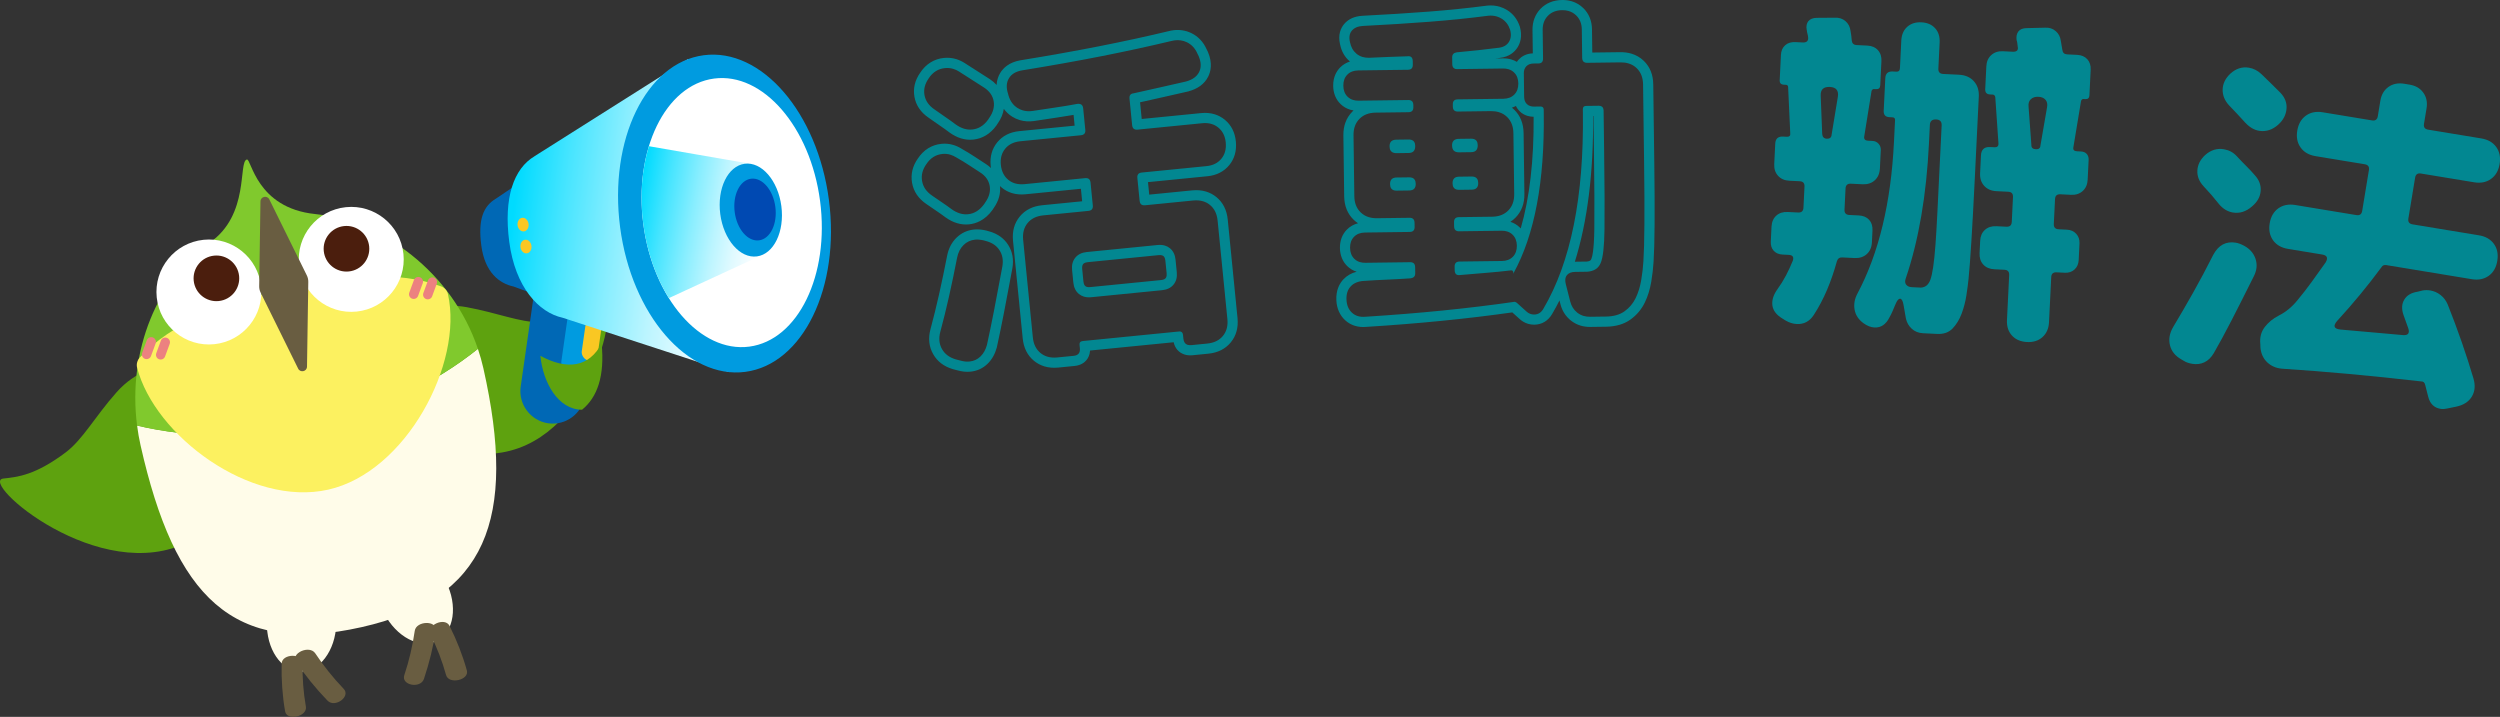 <?xml version="1.0" encoding="UTF-8"?><svg id="a" xmlns="http://www.w3.org/2000/svg" xmlns:xlink="http://www.w3.org/1999/xlink" viewBox="0 0 308.293 88.401"><rect x="0" y="0" width="308.293" height="88.401" fill="#333333" stroke="none"/><defs><style>.d{fill:url(#c);}.e{fill:url(#b);}.f{fill:#f9c723;}.g{fill:#028791;}.h{fill:#0049b2;}.i{fill:#0068b5;}.j{fill:#695d41;}.k{fill:#ec8180;}.l{fill:#fff;}.m{fill:#fffce9;}.n{fill:#fcf160;}.o{fill:#80c92d;}.p{fill:#009be0;}.q{fill:#4b1e0d;}.r{fill:#5ea20f;}</style><linearGradient id="b" x1="-1986.943" y1="257.264" x2="-1951.014" y2="257.264" gradientTransform="translate(-1473.421 -614.802) rotate(-166.226) scale(.827 -.977) skewX(-8.281)" gradientUnits="userSpaceOnUse"><stop offset="0" stop-color="#fff"/><stop offset=".085" stop-color="#f6fdff"/><stop offset=".219" stop-color="#e0faff"/><stop offset=".384" stop-color="#bcf5ff"/><stop offset=".574" stop-color="#89eeff"/><stop offset=".785" stop-color="#49e5ff"/><stop offset="1" stop-color="#00dbff"/></linearGradient><linearGradient id="c" x1="-1707.22" y1="347.464" x2="-1690.935" y2="347.464" gradientTransform="translate(-1527.061 -607.759) rotate(-170.042) scale(1 -1)" xlink:href="#b"/></defs><path class="r" d="m.422,59.011c-3.141.333,11.914,13.426,22.899,7.768,4.991-2.571,9.399-7.781,6.726-15.513-2.673-7.732-11.128-8.027-15.665-2.901-2.748,3.105-4.171,5.848-6.32,7.454-3.714,2.776-5.861,3.003-7.64,3.192Z"/><path class="r" d="m74.124,37.849c2.507-1.47-.79,15.999-12.224,17.951-5.195.887-11.528-.415-14.151-7.353-2.624-6.938,3.417-11.74,9.794-10.568,3.863.71,6.537,1.883,9.07,1.855,4.377-.048,6.091-1.053,7.511-1.886Z"/><path class="m" d="m16.906,52.482c.105.813.245,1.629.429,2.444,4.206,18.665,11.338,25.999,27.258,22.411,15.371-3.464,19.218-13.271,15.012-31.936-.184-.816-.412-1.609-.672-2.383-5.258,4.228-12.124,7.574-19.968,9.341-7.85,1.769-15.493,1.69-22.059.122Z"/><path class="o" d="m38.858,26.394c-7.262-.748-7.864-6.848-8.413-6.724-1.098.247.386,6.835-4.608,10.268-6.339,4.357-10.135,13.261-8.931,22.545,6.566,1.568,14.209,1.647,22.059-.122,7.844-1.768,14.71-5.113,19.968-9.341-3.187-9.478-11.863-15.779-20.075-16.625Z"/><path class="n" d="m17.225,44.107c-.304.334-.428.804-.314,1.241,2.165,8.379,13.96,17.199,23.57,15.033,9.61-2.165,16.673-15.603,14.761-24.092-.001-.002-.001-.005-.002-.007-.1-.441-.418-.805-.841-.963-5.326-1.997-12.009-1.325-19.21.297-7.503,1.691-14.03,4.168-17.964,8.49Z"/><circle class="l" cx="25.763" cy="36.008" r="6.471" transform="translate(-3.595 2.866) rotate(-5.953)"/><circle class="l" cx="43.315" cy="31.986" r="6.471" transform="translate(-3.084 4.664) rotate(-5.953)"/><path class="j" d="m36.768,45.46l-4.629-9.379c-.121-.244-.181-.514-.177-.787l.159-10.458c.009-.604.823-.787,1.091-.246l4.629,9.379c.121.244.181.514.177.787l-.159,10.458c-.009.604-.823.787-1.091.246Z"/><circle class="q" cx="42.726" cy="30.677" r="2.814" transform="translate(-2.951 4.596) rotate(-5.953)"/><circle class="q" cx="26.687" cy="34.324" r="2.814" transform="translate(-3.416 2.953) rotate(-5.953)"/><path class="k" d="m18.849,41.612c-.3-.11-.633.043-.743.343l-.572,1.553c-.111.3.043.632.343.743.147.054.303.045.436-.015.137-.061.251-.176.307-.328l.572-1.553c.111-.3-.043-.632-.343-.743Z"/><path class="k" d="m20.582,41.663c-.3-.11-.633.044-.742.343l-.571,1.553c-.111.3.043.632.343.743.147.054.303.044.436-.015.138-.061.251-.176.307-.328l.571-1.553c.111-.3-.043-.632-.343-.743Z"/><path class="k" d="m51.787,34.19c-.3-.11-.633.043-.743.343l-.572,1.553c-.111.3.043.632.343.743.147.054.303.045.436-.015.137-.061.251-.176.307-.328l.572-1.553c.111-.3-.043-.632-.343-.743Z"/><path class="k" d="m53.519,34.241c-.3-.11-.633.044-.742.343l-.571,1.553c-.111.3.043.632.343.743.147.054.303.044.436-.015.138-.061.251-.176.307-.328l.571-1.553c.111-.3-.043-.632-.343-.743Z"/><ellipse class="m" cx="37.19" cy="76.82" rx="5.991" ry="4.279" transform="translate(-40.637 111.855) rotate(-88.403)"/><ellipse class="m" cx="51.175" cy="73.669" rx="4.279" ry="5.991" transform="translate(-27.863 31.254) rotate(-26.994)"/><path class="j" d="m35.158,87.72c-.334-1.931-.471-3.894-.426-5.879.028-1.258,2.611-1.31,2.583-.055-.041,1.812.1,3.595.405,5.357.212,1.223-2.348,1.806-2.561.577h0Z"/><path class="j" d="m40.382,86.394c-1.449-1.506-2.746-3.09-3.863-4.77-.711-1.069,1.647-2.125,2.357-1.058,1.02,1.535,2.179,3.001,3.503,4.378.913.949-1.077,2.406-1.997,1.45h0Z"/><path class="j" d="m57.57,82.67c-.526-1.888-1.245-3.72-2.136-5.494-.565-1.125-2.92-.064-2.357,1.058.814,1.619,1.452,3.29,1.932,5.013.333,1.196,2.896.624,2.561-.577h0Z"/><path class="j" d="m52.282,83.713c.663-1.982,1.155-3.969,1.444-5.966.183-1.27-2.399-1.213-2.583.055-.263,1.824-.681,3.646-1.287,5.458-.417,1.248,2.005,1.711,2.426.453h0Z"/><path class="i" d="m72.464,16.883l-11.317,7.619 0.0.002c-1.522.903-2.22,2.529-1.795,5.767.436,3.323,2.217,4.681,3.972,5.061h0l12.151,4.489-4.088-16.187,1.076-6.752Z"/><path class="i" d="m67.601,52.198h0c-2.177-.312-3.702-2.348-3.39-4.525l1.648-11.492c.312-2.177,2.348-3.702,4.525-3.39v0c2.177.312,3.702,2.348,3.39,4.525l-1.648,11.492c-.312,2.177-2.349,3.702-4.525,3.39Z"/><rect class="p" x="69.574" y="37.753" width="3.912" height="9.003" rx="1.956" ry="1.956" transform="translate(6.725 -9.729) rotate(8.163)"/><rect class="f" x="71.95" y="39.364" width="1.998" height="5.121" rx=".999" ry=".999" transform="translate(6.689 -9.929) rotate(8.159)"/><path class="e" d="m84.862,7.288l-18.941,11.974.001.004c-2.561,1.52-3.839,5.103-3.123,10.553.734,5.592,3.628,8.724,6.582,9.365h0l20.551,6.706-6.88-27.24,1.811-11.362Z"/><ellipse class="p" cx="89.345" cy="26.333" rx="12.985" ry="19.691" transform="translate(-2.668 11.856) rotate(-7.48)"/><ellipse class="l" cx="90.23" cy="26.217" rx="10.993" ry="16.671" transform="translate(-2.645 11.97) rotate(-7.481)"/><path class="d" d="m94.201,25.695l-1.617-5.488-12.564-2.178c-.861,2.822-1.147,6.141-.69,9.619l0-0-0.0 0c.457,3.478,1.59,6.611,3.15,9.115l11.575-5.348-.283-5.663.428-.056Z"/><ellipse class="p" cx="92.588" cy="25.907" rx="3.799" ry="5.761" transform="translate(-2.585 12.274) rotate(-7.48)"/><ellipse class="h" cx="93.108" cy="25.839" rx="2.527" ry="3.831" transform="translate(-2.571 12.341) rotate(-7.48)"/><path class="f" d="m65.184,27.608c.061.464-.193.88-.568.929-.375.049-.728-.287-.788-.751-.061-.464.193-.88.568-.929.375-.049.728.287.788.751Z"/><path class="f" d="m65.539,30.313c.061.464-.193.88-.568.929-.375.049-.728-.287-.788-.751-.061-.464.193-.88.568-.929s.728.287.788.751Z"/><path class="r" d="m71.777,50.526c1.914-1.56,2.802-4.192,2.414-8.159-1.567,2.921-4.233,3.305-7.553,1.514.325,3.269,2.16,6.636,5.14,6.645Z"/><path class="g" d="m145.974,5.059c.131.039.26.09.387.151.585.282,1.018.748,1.301,1.4l.153.31c.32.758.337,1.414.053,1.972-.284.559-.823.946-1.617,1.16-1.063.242-2.126.483-3.189.724-1.064.242-2.153.486-3.27.732-.377.037-.545.258-.505.662l.324,3.27c.028.287.148.461.358.524.087.026.189.033.307.022l7.994-.793c.413-.041.792-.01,1.135.094.305.092.583.24.834.445.532.437.838,1.045.915,1.826.08.807-.098,1.478-.534,2.011-.436.532-1.045.838-1.825.915l-7.994.793c-.403.04-.585.261-.545.664l.28,2.827c.028.286.148.461.359.524.087.026.189.033.306.021l5.935-.589c.45-.045.859-.012,1.226.098.312.094.594.244.846.45.547.449.863,1.09.945,1.925l1.206,12.151c.083.835-.1,1.526-.549,2.073-.449.548-1.09.862-1.924.945l-1.938.192c-.187.019-.348.007-.483-.033-.315-.095-.492-.349-.533-.763l-.044-.444c-.023-.234-.116-.375-.279-.424-.061-.018-.132-.024-.214-.016l-11.869,1.178c-.297.029-.43.191-.4.488l.04.404c.056.565-.198.876-.763.932l-2.019.2c-.451.045-.859.012-1.226-.098-.313-.094-.595-.244-.847-.45-.547-.449-.862-1.09-.945-1.925l-1.194-12.03c-.083-.835.1-1.526.548-2.073.449-.547,1.09-.862,1.925-.945l5.571-.553c.404-.04.586-.262.546-.666l-.28-2.827c-.028-.285-.148-.46-.358-.523-.087-.026-.189-.033-.308-.022l-7.468.741c-.435.043-.829.011-1.184-.095-.305-.091-.58-.238-.826-.439-.533-.437-.839-1.059-.919-1.866-.077-.781.102-1.437.538-1.97.436-.532,1.058-.839,1.866-.919l7.468-.741c.404-.04.586-.261.546-.666l-.264-2.664c-.028-.28-.15-.453-.367-.518-.095-.029-.208-.036-.339-.023-.907.172-1.823.324-2.748.456-.924.133-1.855.273-2.792.42-.438.061-.845.035-1.22-.078-.221-.066-.431-.163-.63-.289-.537-.34-.907-.854-1.111-1.541l-.064-.238c-.236-.737-.197-1.367.119-1.887.315-.521.86-.847,1.635-.978,3.477-.561,6.736-1.144,9.774-1.744,3.039-.601,5.912-1.225,8.62-1.875.54-.139,1.048-.137,1.524.006m-12.308,31.519c.272.082.576.106.914.072l8.72-.865c.619-.061,1.092-.291,1.419-.69.327-.4.461-.908.399-1.529l-.152-1.534c-.061-.619-.292-1.092-.692-1.419-.182-.15-.387-.259-.615-.327-.272-.082-.575-.106-.912-.072l-8.72.865c-.62.062-1.092.292-1.42.692-.327.399-.46.908-.399,1.527l.152,1.534c.062.62.292,1.093.691,1.42.182.149.386.257.614.326m-16.111-28.087c.25.075.493.188.73.34.581.378,1.132.73,1.654,1.06.522.329,1.001.635,1.437.918.67.45,1.059,1.016,1.167,1.698.109.682-.076,1.36-.552,2.032l-.142.217c-.526.732-1.179,1.136-1.959,1.214-.333.033-.666-0-.999-.1-.34-.102-.679-.273-1.019-.514-.412-.312-.836-.616-1.272-.913-.438-.296-.89-.612-1.358-.947-.699-.473-1.112-1.064-1.236-1.772-.125-.707.052-1.397.528-2.071.496-.755,1.161-1.174,1.995-1.257.353-.035.695-.003,1.025.096m-.349,10.586c.252.076.5.192.744.347.576.324,1.103.644,1.583.964.48.319.923.608,1.329.866.667.423,1.062.975,1.184,1.657.122.681-.056,1.358-.532,2.03l-.141.217c-.55.762-1.215,1.181-1.995,1.258-.333.033-.665-0-.997-.1-.34-.102-.681-.274-1.021-.516-.382-.287-.777-.568-1.184-.839-.408-.273-.817-.552-1.225-.837-.699-.475-1.112-1.072-1.238-1.794-.127-.721.049-1.418.526-2.091.496-.756,1.161-1.176,1.995-1.258.33-.033.654-.001.971.094m4.514,10.682c.689.207,1.203.574,1.544,1.104.37.575.484,1.25.344,2.026-.37,2.021-.714,3.835-1.029,5.443-.316,1.608-.605,3.009-.867,4.204-.16.587-.425,1.061-.797,1.423-.371.363-.826.572-1.365.625-.35.035-.735-.008-1.154-.13l-.46-.118c-.036-.01-.071-.02-.106-.03-.756-.227-1.306-.641-1.652-1.243-.362-.63-.433-1.349-.214-2.159.378-1.396.736-2.852,1.076-4.368.339-1.515.67-3.103.994-4.766.127-.638.389-1.152.785-1.546.395-.392.876-.617,1.441-.673.296-.029.653.003,1.069.097l.21.061c.062.015.122.032.181.05m24.615-25.901l-0-0c-.696-.209-1.435-.216-2.197-.02-2.629.631-5.513,1.258-8.551,1.859-3.033.599-6.307,1.183-9.73,1.736-1.439.244-2.157.987-2.509,1.567-.211.348-.414.842-.446,1.478-.234-.261-.51-.5-.826-.712-.455-.296-.939-.605-1.467-.938-.516-.326-1.063-.675-1.639-1.05-.342-.219-.694-.382-1.053-.49h-0c-.487-.146-.995-.194-1.51-.143-1.208.12-2.218.748-2.92,1.816-.651.919-.9,1.932-.716,2.978.185,1.052.78,1.925,1.768,2.594.45.323.912.645,1.358.947.412.28.822.574,1.218.874.481.342.946.575,1.416.716.489.147.988.196,1.484.147,1.135-.113,2.121-.711,2.854-1.73.011-.015.022-.031.032-.046l.142-.217c.405-.572.658-1.177.749-1.8.276.381.615.698,1.016.952.293.186.61.332.94.431.548.165,1.138.204,1.754.119.953-.15,1.878-.289,2.797-.421.699-.099,1.401-.212,2.096-.335l.131,1.325-6.826.677c-1.146.114-2.058.575-2.711,1.372-.653.798-.928,1.769-.817,2.89.01.097.022.192.036.285-.199-.19-.424-.364-.672-.522-.4-.254-.835-.539-1.308-.852-.487-.324-1.037-.66-1.633-.996-.331-.208-.676-.367-1.027-.472-.474-.142-.964-.19-1.456-.141-1.209.12-2.219.749-2.921,1.819-.65.914-.899,1.935-.713,2.995.186,1.064.781,1.944,1.769,2.615.402.281.818.564,1.232.842.377.252.756.52,1.128.799.477.339.943.573,1.414.714.488.147.987.196,1.482.147.791-.079,1.933-.45,2.888-1.773.012-.017.024-.034.035-.051l.128-.197c.609-.868.866-1.775.765-2.7.072.069.147.136.225.2.374.306.798.531,1.26.67.511.154,1.073.201,1.669.142l6.826-.677.153,1.541-4.928.489c-1.174.116-2.106.587-2.771,1.398-.665.811-.943,1.818-.826,2.992l1.194,12.031c.117,1.174.587,2.107,1.398,2.771.381.311.811.54,1.281.681.523.157,1.099.206,1.711.145l2.018-.2c.778-.077,1.224-.439,1.461-.728.193-.236.406-.618.437-1.172l10.309-1.023c.168.761.656,1.307,1.371,1.522.293.088.618.115.968.08l1.938-.192c1.174-.116,2.106-.587,2.771-1.398.665-.812.943-1.818.827-2.992l-1.206-12.151c-.116-1.174-.587-2.106-1.399-2.771-.379-.311-.81-.54-1.281-.681-.523-.157-1.098-.206-1.711-.145l-5.291.525-.153-1.541,7.351-.73c1.103-.109,2.026-.582,2.671-1.367.654-.799.927-1.784.813-2.93-.111-1.119-.571-2.018-1.368-2.672-.379-.31-.806-.538-1.269-.677-.5-.15-1.045-.197-1.62-.141l-7.351.729-.204-2.057c.935-.207,1.852-.412,2.749-.617l.167-.038,3.022-.686c1.196-.322,2.006-.928,2.457-1.814.315-.618.568-1.646-.016-3.029-.01-.023-.02-.045-.031-.067l-.14-.285c-.405-.917-1.042-1.59-1.894-2.001-.186-.089-.377-.164-.571-.222h0Zm-12.308,31.519c-.069-.021-.126-.051-.18-.095-.052-.043-.196-.161-.237-.573l-.152-1.534c-.041-.412.076-.554.12-.607.045-.056.162-.199.574-.239l8.72-.865c.171-.017.315-.008.427.025.069.021.126.051.18.095.056.045.198.162.239.573l.152,1.534c.041.412-.077.556-.122.611-.043.052-.16.195-.572.236l-8.72.865c-.172.017-.316.009-.429-.025h0Zm-11.946-6.819c-.069-.021-.14-.041-.212-.059l-.187-.055c-.025-.007-.051-.014-.077-.02-.554-.125-1.034-.165-1.469-.121-.858.085-1.598.432-2.201,1.031-.575.571-.955,1.308-1.131,2.191-.32,1.645-.653,3.237-.988,4.738-.333,1.487-.69,2.939-1.062,4.315-.308,1.139-.194,2.185.337,3.111.509.887,1.309,1.499,2.379,1.82l.139.04.477.122c.533.155,1.08.213,1.589.163.827-.082,1.539-.411,2.118-.977.529-.515.91-1.185,1.13-1.99.006-.021.011-.041.015-.062.264-1.204.557-2.628.872-4.23.323-1.648.671-3.484,1.032-5.459.199-1.096.023-2.081-.522-2.93-.504-.785-1.257-1.332-2.238-1.627h0Z"/><path class="g" d="m193.458,1.362c.347.104.651.284.914.54.452.441.683,1.012.692,1.716l.046,3.528c.004.309.124.498.36.569.074.022.16.033.257.031l4.097-.054c.364-.005.697.038.999.129.393.118.732.316,1.019.595.507.495.766,1.16.777,1.999l.127,9.695c.078,5.978.05,10.008-.085,12.092-.044.757-.136,1.543-.274,2.356-.138.814-.365,1.547-.681,2.2-.316.654-.769,1.193-1.358,1.621-.589.426-1.357.646-2.304.659l-1.947.026c-.296.004-.571-.032-.825-.109-.28-.084-.535-.217-.764-.397-.438-.347-.728-.803-.87-1.369l-.556-2.184c-.114-.458-.066-.817.148-1.077.213-.259.549-.393,1.009-.399l1.501-.02c.837-.065,1.387-.424,1.649-1.076.289-.654.446-2.049.473-4.186.012-1.08.015-2.42.008-4.016-.008-1.595-.025-3.474-.054-5.639l-.065-4.949c-.004-.309-.124-.498-.36-.569-.074-.022-.16-.033-.257-.032l-1.542.02c-.271.003-.404.141-.4.412l.005.405c.136,10.384-1.489,18.453-4.875,24.204-.265.463-.64.698-1.127.704-.14.002-.275-.017-.405-.055-.22-.066-.425-.191-.615-.376l-1.067-.961c-.085-.082-.169-.136-.253-.161-.079-.024-.158-.022-.236.005-5.589.804-11.666,1.412-18.234,1.822-.342.032-.652.006-.93-.077-.271-.081-.511-.217-.72-.408-.424-.387-.655-.917-.69-1.593-.037-.703.139-1.259.525-1.671.386-.411.931-.633,1.634-.67.973-.067,1.939-.12,2.899-.16.96-.039,1.912-.092,2.859-.159.378-.059.564-.265.56-.616l-.01-.771c-.004-.309-.124-.498-.36-.569-.074-.022-.16-.033-.257-.032l-5.517.073c-.248.003-.474-.026-.679-.087-.265-.079-.493-.213-.687-.402-.342-.332-.517-.784-.525-1.352-.007-.568.156-1.023.489-1.365s.784-.517,1.352-.525l5.517-.073c.406-.005.606-.21.601-.617l-.007-.527c-.004-.308-.124-.498-.36-.569-.074-.022-.16-.033-.257-.032l-4.016.053c-.365.005-.699-.038-1.001-.129-.392-.118-.731-.316-1.017-.595-.507-.494-.765-1.16-.776-1.999l-.099-7.504c-.011-.839.23-1.51.724-2.018.494-.506,1.16-.765,1.999-.776l4.056-.053c.405-.005.605-.211.6-.617l-.004-.284c-.004-.309-.124-.499-.36-.569-.074-.022-.159-.033-.256-.031l-6.126.081c-.248.003-.474-.026-.679-.087-.265-.079-.493-.213-.686-.402-.343-.332-.517-.784-.525-1.352-.007-.568.155-1.023.489-1.365.334-.342.784-.517,1.352-.525l6.126-.081c.405-.005.605-.21.6-.617l-.006-.446c-.004-.325-.115-.519-.332-.585-.09-.027-.198-.032-.325-.014-1.541.047-3.123.108-4.744.184-.29.004-.557-.031-.801-.104-.279-.084-.529-.218-.748-.404-.41-.345-.674-.815-.789-1.409-.144-.593-.069-1.068.224-1.423.293-.355.75-.55,1.372-.586,2.892-.146,5.615-.317,8.169-.513,2.553-.196,4.977-.444,7.273-.745.38-.038.737-.007,1.068.092.21.063.41.154.6.271.491.305.835.754,1.032,1.345.17.593.122,1.101-.142,1.523-.265.424-.708.666-1.329.728-1.647.211-3.349.395-5.105.553-.378.061-.564.265-.56.616l.011.852c.004.309.124.499.359.569.074.022.16.033.258.032l5.638-.074c.247-.003.473.026.678.087.265.08.494.214.688.402.343.334.517.784.525,1.352.007.568-.156,1.024-.489,1.365-.334.344-.784.517-1.352.525l-5.638.074c-.406.005-.606.211-.601.617l.004.284c.004.308.124.498.36.569.074.022.16.033.257.032l4.057-.053c.364-.005.697.038.999.129.393.118.732.316,1.019.595.506.495.766,1.16.777,1.999l.099,7.504c.011.839-.231,1.511-.724,2.018-.494.507-1.16.765-1.998.776l-4.097.054c-.405.005-.605.211-.6.617l.007.527c.004.309.124.499.359.569.074.022.16.033.257.031l5.233-.069c.247-.003.473.026.678.087.265.08.494.214.688.402.342.334.517.784.525,1.352.007.568-.156,1.024-.489,1.365-.334.344-.784.517-1.352.525l-5.233.069c-.405.005-.605.211-.6.617l.006.446c.004.326.115.521.332.586.09.027.198.032.325.014,1.08-.096,2.134-.184,3.161-.265,1.026-.081,2.053-.183,3.08-.305l.081-.001c.032-.008.061-.008.089-0.0.065.02.118.086.158.2l.002.122c.001.05.007.076.018.08.001 0.0.002 0.0.003 0.0.013-0.0.019-.027.019-.081,2.589-4.713,3.828-11.288,3.718-19.726l-.005-.405c-.003-.206-.083-.333-.241-.38-.049-.015-.106-.022-.171-.021l-.77.01c-.17.002-.323-.017-.461-.059-.17-.051-.315-.135-.436-.253-.219-.214-.331-.51-.336-.888l-.038-2.921c-.005-.351.099-.637.313-.856.214-.219.509-.332.888-.336l.608-.008c.379-.005.566-.211.56-.616l-.046-3.528c-.009-.704.206-1.281.646-1.733.44-.452,1.026-.683,1.756-.693.295-.004.568.032.819.107m-13.891,17.381c.104.031.224.046.36.044l1.501-.02c.541-.007.808-.295.8-.862-.005-.411-.165-.664-.48-.758-.099-.03-.213-.044-.342-.042l-1.501.02c-.568.007-.849.282-.842.822.006.432.173.697.503.796m-7.707.101c.104.031.224.046.36.044l1.501-.02c.541-.007.808-.295.8-.862-.005-.411-.165-.664-.48-.758-.099-.03-.213-.044-.342-.042l-1.501.02c-.568.007-.848.282-.841.822.006.432.173.697.503.796m7.743,4.526c.099.03.214.044.344.042l1.542-.02c.541-.007.808-.28.801-.821-.005-.411-.165-.664-.48-.758-.099-.03-.213-.044-.342-.042l-1.542.02c-.541.007-.808.281-.801.821.005.411.165.664.479.758m-7.707.101c.099.03.214.044.344.042l1.541-.02c.541-.007.808-.28.801-.821-.005-.411-.165-.664-.48-.758-.099-.03-.213-.044-.342-.042l-1.541.02c-.541.007-.808.281-.801.821.005.412.165.664.479.758M193.819.16c-.372-.112-.774-.166-1.196-.16-1.057.014-1.969.384-2.638,1.072-.669.688-1.015,1.596-1.002,2.625l.038,2.884c-.853.032-1.39.403-1.693.714-.102.104-.192.217-.271.335-.207-.124-.43-.222-.668-.293-.326-.098-.681-.145-1.055-.14l-.91.012c.162-.02.323-.04.484-.061,1.242-.124,1.903-.779,2.233-1.307.317-.505.623-1.356.285-2.535-.005-.017-.01-.034-.016-.051-.291-.874-.816-1.552-1.56-2.014-.285-.176-.588-.313-.902-.408-.489-.147-1.011-.193-1.554-.139-2.301.301-4.725.55-7.244.743-2.513.193-5.251.365-8.137.511-.991.057-1.753.407-2.276,1.04-.38.461-.771,1.265-.483,2.489.174.868.581,1.575,1.208,2.102.003.003.006.005.01.008-.471.148-.884.4-1.223.748-.393.403-.86,1.123-.845,2.257.012.9.325,1.674.907,2.237.334.327.739.564,1.198.702.131.039.266.07.406.093-.059.053-.117.109-.173.167-.733.755-1.096,1.734-1.081,2.911l.099,7.504c.015,1.18.404,2.149,1.155,2.881.171.167.356.315.553.444-.539.139-1.01.407-1.388.795-.565.58-.857,1.36-.845,2.257.012.899.325,1.673.906,2.236.325.318.716.551,1.159.691-.65.161-1.203.477-1.641.943-.433.461-.933,1.284-.864,2.596.052.999.432,1.848,1.098,2.454.349.318.754.547,1.204.682.432.13.905.172,1.407.125,6.401-.399,12.463-1,17.987-1.785l.847.763c.3.293.68.521,1.094.645.251.075.514.112.782.108.933-.012,1.714-.487,2.2-1.336.313-.532.612-1.084.896-1.655l.114.447c.209.833.649,1.521,1.306,2.042.356.28.753.487,1.182.616.376.113.78.167,1.202.162l1.947-.026c1.205-.016,2.222-.318,3.023-.897.759-.551,1.348-1.255,1.753-2.092.365-.754.631-1.608.788-2.536.145-.855.242-1.694.289-2.492.138-2.129.167-6.116.087-12.182l-.127-9.695c-.015-1.177-.404-2.146-1.155-2.88-.434-.421-.949-.723-1.535-.899-.423-.127-.886-.188-1.376-.182l-3.451.045-.038-2.883c-.014-1.03-.384-1.928-1.071-2.598-.408-.397-.888-.68-1.429-.843h0Zm2.639,14.146l.048-.001.057,4.304c.028,2.16.046,4.036.053,5.628.007,1.588.004,2.921-.008,3.996-.033,2.661-.267,3.47-.366,3.694-.058.143-.116.287-.563.329l-1.456.019c-.005 0-.01 0-.015 0,1.552-4.963,2.308-10.977,2.249-17.969h0Zm-10.017-1.03c.184-.059.349-.131.498-.21.137.293.314.511.474.667.267.26.587.447.951.556.236.071.491.108.759.111.04,5.378-.494,9.987-1.591,13.773-.04-.044-.081-.087-.124-.129-.326-.318-.713-.549-1.152-.689.233-.15.45-.328.649-.532.732-.753,1.096-1.732,1.08-2.91l-.099-7.504c-.015-1.176-.404-2.145-1.154-2.879-.093-.091-.19-.176-.291-.255h0Z"/><path class="g" d="m226.521,32.217c-.338,1.231-.741,2.403-1.211,3.516-.471,1.114-1.02,2.153-1.649,3.12-.51.779-1.206,1.147-2.091,1.104-.471-.023-.934-.17-1.392-.441l-.362-.226c-.755-.452-1.171-.999-1.251-1.64s.133-1.31.639-2.006c.386-.536.732-1.094,1.038-1.675.305-.582.584-1.184.837-1.809.161-.463-.007-.708-.505-.732l-.746-.036c-.471-.023-.837-.179-1.1-.469-.263-.289-.383-.67-.36-1.14l.089-1.825c.028-.581.224-1.035.586-1.364s.834-.479,1.415-.451l1.285.063c.415.02.633-.178.653-.592l.128-2.612c.02-.414-.177-.633-.592-.653l-1.285-.063c-.581-.028-1.043-.231-1.384-.608-.342-.377-.499-.857-.47-1.437l.124-2.53c.03-.608.348-.898.957-.868l.456.022c.332.016.477-.128.437-.436l-.262-5.708c-.02-.167-.112-.256-.278-.264l-.249-.012c-.359-.018-.53-.204-.512-.565l.152-3.111c.024-.498.195-.89.514-1.181.319-.289.741-.421,1.267-.396l.912.044c.498.024.717-.199.657-.674.003-.055-.003-.089-.016-.105-.014-.014-.019-.048-.016-.105l-.104-.421c.004-.082-.007-.152-.031-.209-.088-.475-.021-.847.2-1.114.221-.265.566-.401,1.038-.407l2.204-.017c.528-.03.972.11,1.331.418s.568.714.627,1.216c.045.224.076.426.095.607.019.182.037.37.056.564.038.362.236.552.596.569l1.327.065c.553.027.987.215,1.303.563.315.348.46.799.433,1.351l-.146,2.986c-.016.332-.19.489-.522.473l-.249-.012c-.138-.007-.239.072-.302.236l-.895,5.569c-.074.356.084.544.471.563l.539.026c.304.015.555.131.752.349.197.217.289.478.274.782l-.109,2.24c-.031.636-.242,1.132-.634,1.486-.392.356-.892.518-1.5.488l-1.451-.071c-.414-.02-.633.178-.653.592l-.128,2.612c-.02.414.177.633.592.653l1.161.057c.553.027.981.208,1.284.54.302.334.44.777.413,1.33l-.071,1.451c-.03.609-.24,1.09-.632,1.446-.392.354-.892.517-1.5.487l-1.535-.075c-.331-.016-.547.14-.646.468Zm-1.257-15.112c.387.019.589-.151.607-.51l.768-4.66c.12-.77-.206-1.175-.98-1.213-.803-.039-1.181.332-1.136,1.11l.186,4.707c.037.362.222.551.554.567Zm3.808,19.061c2.625-4.944,4.122-11.175,4.489-18.697l.13-2.654c.011-.221-.094-.338-.316-.348l-.373-.018c-.498-.024-.734-.286-.71-.783l.197-4.023c.028-.581.333-.857.914-.828l.456.022c.276.013.423-.131.437-.436l.166-3.401c.035-.718.277-1.282.727-1.69.45-.407,1.033-.594,1.753-.559.719.035,1.282.278,1.69.727.407.45.594,1.034.559,1.753l-.158,3.235c-.02.414.177.633.592.653l1.949.095c.774.038,1.385.303,1.832.796.447.494.652,1.127.614,1.902l-.495,10.119c-.15,3.069-.29,5.633-.418,7.692-.128,2.059-.247,3.626-.354,4.7-.055.552-.143,1.221-.264,2.004-.122.784-.318,1.538-.589,2.258s-.64,1.326-1.107,1.816c-.468.49-1.102.716-1.904.677l-1.742-.085c-.554-.027-1.016-.209-1.387-.547-.372-.336-.615-.757-.728-1.262l-.292-1.678c-.087-.502-.227-.759-.42-.769-.194-.009-.385.218-.574.68-.126.298-.243.577-.353.834-.11.259-.241.523-.392.792-.431.867-1.046,1.281-1.848,1.242-.443-.022-.891-.196-1.346-.523-.616-.447-.984-1.005-1.103-1.675-.12-.672.003-1.345.369-2.02Zm8.802-18.486c-.312,6.387-1.262,11.926-2.849,16.615-.127.327-.119.59.024.79.142.202.38.311.711.327l1.12.055c.556-.028.946-.356,1.171-.982.128-.354.244-.883.347-1.584s.196-1.605.278-2.709.163-2.473.243-4.105l.284-5.806.235-4.812c.023-.47-.201-.716-.671-.739-.498-.024-.758.198-.781.668l-.112,2.282Zm9.62,21.797l.272-5.557c.02-.416-.177-.633-.592-.653l-1.244-.061c-.581-.028-1.036-.224-1.364-.586-.329-.363-.479-.834-.451-1.415l.075-1.535c.027-.552.221-.993.584-1.322.362-.329.834-.479,1.415-.451l1.244.061c.414.02.633-.178.653-.592l.15-3.07c.02-.414-.178-.631-.592-.651l-1.451-.071c-.637-.031-1.139-.249-1.507-.655-.369-.406-.537-.928-.506-1.563l.107-2.198c.035-.72.412-1.061,1.131-1.026l.539.026c.359.018.52-.155.483-.516l-.388-5.673c-.046-.196-.152-.298-.317-.306l-.332-.016c-.414-.02-.612-.238-.592-.653l.138-2.82c.028-.581.231-1.042.608-1.383.377-.342.856-.5,1.437-.471l1.203.059c.525.026.73-.2.615-.676-.021-.139-.036-.264-.044-.377-.009-.11-.037-.236-.086-.378-.061-.446.012-.803.219-1.071.207-.266.546-.402,1.018-.408l2.289-.055c.5-.03.93.109,1.289.417.359.308.569.699.629,1.173l.194,1.133c.037.362.236.551.595.569l1.244.061c.525.026.939.206,1.242.538.302.334.441.765.415,1.288l-.154,3.153c-.016.332-.177.491-.481.476l-.249-.012c-.138-.007-.239.071-.302.234l-.943,5.691c-.072.329.072.503.432.52l.498.024c.304.015.542.117.713.305.17.188.249.434.234.738l-.12,2.448c-.028.581-.232,1.042-.608,1.383-.377.343-.856.5-1.437.471l-1.327-.065c-.414-.02-.632.176-.652.591l-.15,3.07c-.02.414.177.633.591.653l1.037.051c.47.023.849.193,1.139.512.29.32.422.715.4,1.185l-.099,2.032c-.024.498-.196.892-.515,1.181s-.714.423-1.183.4l-1.037-.051c-.414-.02-.632.176-.652.592l-.272,5.557c-.038.774-.304,1.385-.797,1.831-.493.447-1.127.653-1.901.615-.802-.039-1.426-.306-1.873-.799-.448-.493-.651-1.127-.614-1.9Zm2.66-26.354l.349,4.756c-.016.332.169.508.556.527.359.018.547-.14.564-.472l.812-4.7c.074-.383.013-.691-.184-.922-.196-.232-.488-.357-.876-.376s-.697.077-.928.288c-.233.211-.33.51-.294.899Z"/><path class="g" d="m267.975,40.349c.812-1.354,1.634-2.768,2.467-4.244.832-1.475,1.665-3.042,2.5-4.7.644-1.184,1.567-1.677,2.769-1.479.301.05.645.176,1.032.38.719.399,1.191.947,1.413,1.643.221.697.146,1.406-.225,2.13-1.007,2.023-1.913,3.816-2.718,5.381s-1.541,2.923-2.208,4.076c-.314.537-.698.916-1.155,1.136-.457.219-.959.283-1.505.193-.437-.072-.795-.201-1.073-.386l-.307-.177c-.743-.432-1.201-1.013-1.375-1.742-.174-.731-.047-1.467.385-2.209Zm5.66-15.186c-.58-.741-1.216-1.477-1.909-2.208-.548-.596-.798-1.248-.751-1.955.046-.708.367-1.334.962-1.883.691-.615,1.459-.853,2.306-.713.628.104,1.157.387,1.585.85.429.464.83.881,1.204,1.251.373.37.713.734,1.019,1.094.547.594.789,1.252.727,1.971-.063.72-.419,1.349-1.068,1.886-.723.638-1.508.888-2.354.749-.656-.108-1.229-.455-1.722-1.041Zm3.252-10.028c-.333-.363-.66-.718-.981-1.066s-.663-.705-1.022-1.074c-.548-.595-.811-1.249-.793-1.961s.329-1.355.929-1.931c.696-.643,1.466-.894,2.313-.754.573.095,1.09.362,1.551.802.459.442.877.846,1.251,1.217.373.37.729.723,1.067,1.059.575.599.829,1.266.764,1.999s-.394,1.372-.99,1.919c-.727.666-1.527.926-2.401.782-.602-.099-1.164-.429-1.688-.994Zm27.921,19.293l-10.53-1.736c-.273-.045-.468.035-.586.239-1.699,2.302-3.521,4.511-5.47,6.631-.555.639-.417.998.411,1.078,1.106.099,2.295.204,3.567.316,1.272.111,2.655.234,4.148.368.609.046.823-.229.64-.819-.096-.269-.192-.537-.288-.805-.097-.269-.192-.537-.289-.805-.27-.746-.249-1.388.065-1.926.313-.538.858-.868,1.636-.992l.614-.151c.319-.06.642-.063.969-.009.464.077.889.266,1.274.568s.678.694.88,1.175c1.229,3.093,2.286,6.129,3.17,9.108.252.855.184,1.602-.201,2.24-.386.638-1.029,1.051-1.93,1.239l-1.132.234c-.146.032-.282.052-.41.058-.127.006-.26-0-.396-.023-.793-.131-1.299-.635-1.518-1.513l-.357-1.406c-.06-.318-.231-.472-.513-.463-6.141-.704-11.862-1.227-17.164-1.569-.72-.063-1.322-.322-1.808-.782-.485-.458-.765-1.059-.839-1.8l-.014-.424c-.089-.827.091-1.534.538-2.12s1.023-1.059,1.728-1.419c.887-.444,1.666-1.087,2.338-1.93.595-.716,1.174-1.461,1.737-2.238s1.137-1.581,1.723-2.409c.313-.538.168-.856-.432-.955l-4.22-.696c-.82-.135-1.434-.49-1.845-1.062-.41-.573-.548-1.27-.413-2.089s.489-1.435,1.062-1.846c.572-.41,1.269-.548,2.088-.413l7.539,1.243c.409.068.648-.103.716-.512l.831-5.04c.067-.409-.104-.649-.513-.716l-6.064-1c-.82-.135-1.435-.489-1.845-1.062-.411-.572-.548-1.269-.413-2.087.135-.82.489-1.435,1.062-1.846.572-.41,1.269-.548,2.088-.413l6.064 1c.409.068.648-.103.716-.513l.317-1.925c.122-.738.452-1.301.993-1.688.541-.388,1.194-.518,1.959-.392l.656.108c.738.122,1.299.453,1.688.993.388.541.521,1.181.4,1.918l-.317,1.925c-.068.411.103.649.513.716l6.556,1.081c.82.135,1.434.49,1.845,1.062.41.573.548,1.269.413,2.089-.135.819-.489,1.435-1.062,1.844-.573.411-1.269.548-2.088.413l-6.556-1.081c-.409-.068-.648.104-.716.514l-.831,5.04c-.067.409.104.647.513.715l8.194,1.351c.82.135,1.434.49,1.846,1.062.41.573.548,1.27.413,2.089s-.489,1.435-1.061,1.846c-.573.41-1.269.548-2.089.413Z"/></svg>